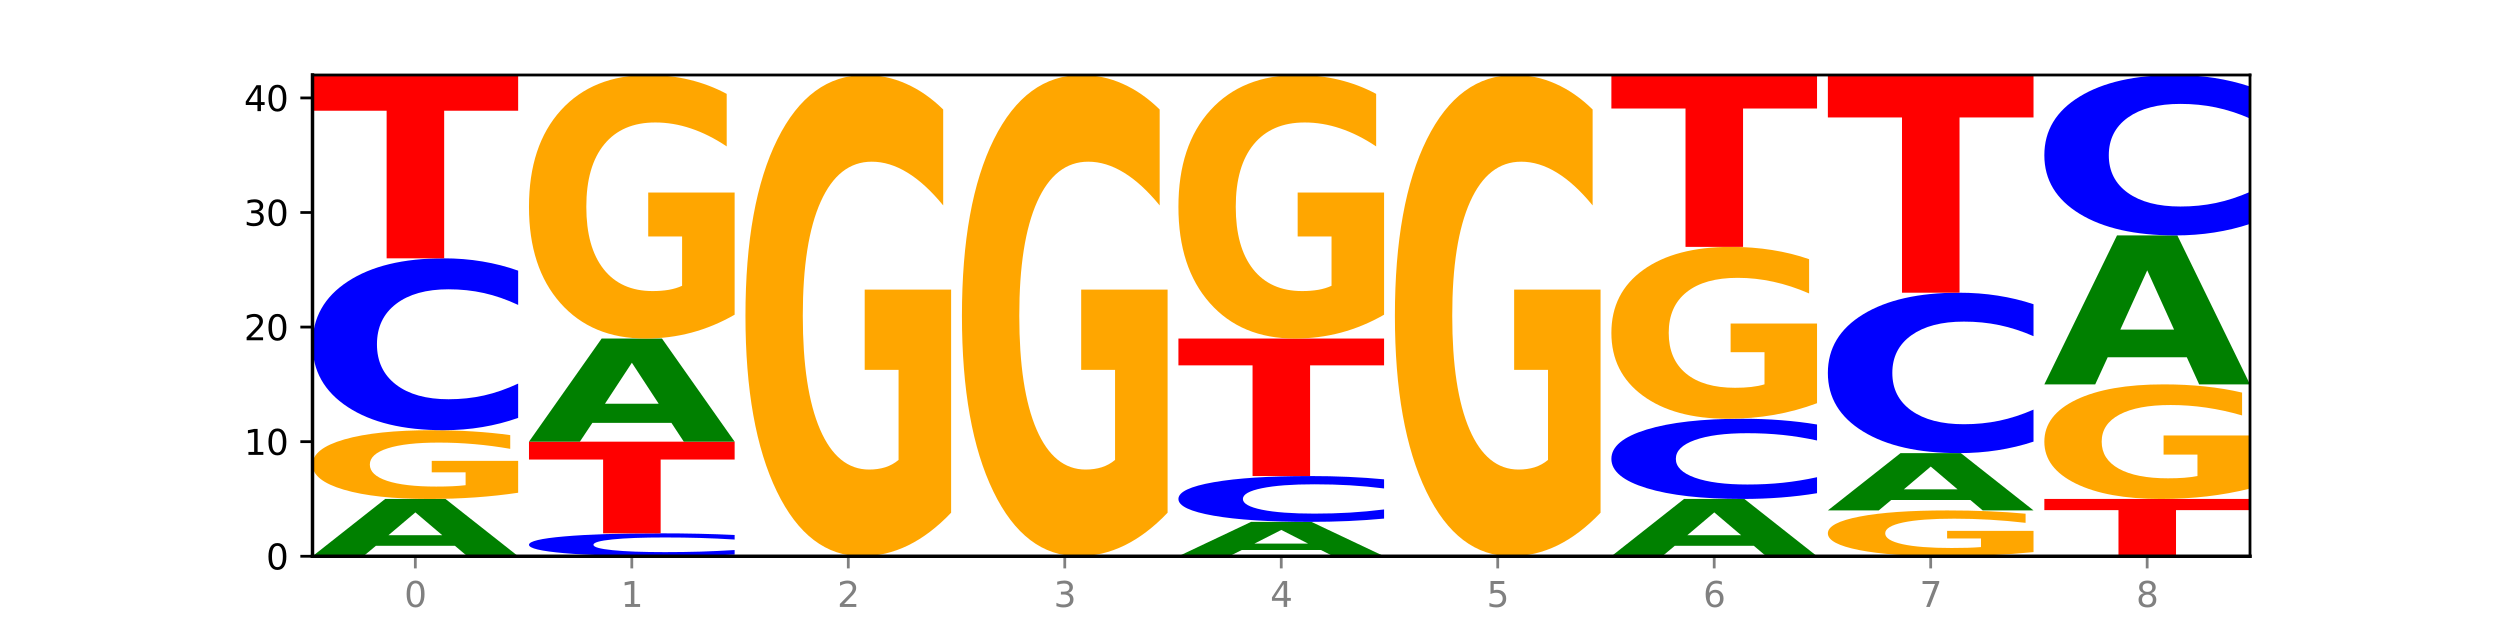 <?xml version="1.0" encoding="utf-8" standalone="no"?>
<!DOCTYPE svg PUBLIC "-//W3C//DTD SVG 1.1//EN"
  "http://www.w3.org/Graphics/SVG/1.1/DTD/svg11.dtd">
<svg xmlns:xlink="http://www.w3.org/1999/xlink" width="720pt" height="180pt" viewBox="0 0 720 180" xmlns="http://www.w3.org/2000/svg" version="1.1">
 <defs>
  <style type="text/css">*{stroke-linejoin: round; stroke-linecap: butt}</style>
 </defs>
 <g id="figure_1">
  <g id="patch_1">
   <path d="M 0 180 
L 720 180 
L 720 0 
L 0 0 
z
" style="fill: #ffffff"/>
  </g>
  <g id="axes_1">
   <g id="patch_2">
    <path d="M 90 160.2 
L 648 160.2 
L 648 21.6 
L 90 21.6 
z
" style="fill: #ffffff"/>
   </g>
   <g id="line2d_1">
    <path d="M 90 160.2 
L 648 160.2 
" clip-path="url(#p4e6ac3b705)" style="fill: none; stroke: #000000; stroke-width: 0.5; stroke-linecap: square"/>
   </g>
   <g id="patch_3">
    <path d="M 131.028 157.194 
L 108.249 157.194 
L 104.653 160.2 
L 90 160.2 
L 110.926 143.7 
L 128.303 143.7 
L 149.229 160.2 
L 134.588 160.2 
L 131.028 157.194 
z
M 111.882 154.132 
L 127.359 154.132 
L 119.633 147.569 
L 111.882 154.132 
z
" clip-path="url(#p4e6ac3b705)" style="fill: #008000"/>
   </g>
   <g id="patch_4">
    <path d="M 149.229 141.909 
Q 143.256 142.804 136.831 143.254 
Q 130.406 143.7 123.557 143.7 
Q 108.079 143.7 99.04 141.033 
Q 90 138.367 90 133.806 
Q 90 129.193 99.199 126.546 
Q 108.411 123.9 124.433 123.9 
Q 130.605 123.9 136.26 124.26 
Q 141.928 124.616 146.946 125.319 
L 146.946 129.266 
Q 141.769 128.362 136.645 127.916 
Q 131.521 127.467 126.371 127.467 
Q 116.84 127.467 111.677 129.111 
Q 106.513 130.751 106.513 133.806 
Q 106.513 136.833 111.491 138.485 
Q 116.469 140.133 125.628 140.133 
Q 128.123 140.133 130.26 140.039 
Q 132.397 139.941 134.097 139.737 
L 134.097 136.031 
L 124.34 136.031 
L 124.34 132.73 
L 149.229 132.73 
L 149.229 141.909 
z
" clip-path="url(#p4e6ac3b705)" style="fill: #ffa600"/>
   </g>
   <g id="patch_5">
    <path d="M 149.229 120.352 
Q 144.275 122.111 138.917 123 
Q 133.56 123.9 127.725 123.9 
Q 110.325 123.9 100.163 117.233 
Q 90 110.566 90 99.165 
Q 90 87.723 100.163 81.067 
Q 110.325 74.4 127.725 74.4 
Q 133.56 74.4 138.917 75.3 
Q 144.275 76.189 149.229 77.948 
L 149.229 87.815 
Q 144.23 85.484 139.38 84.4 
Q 134.53 83.316 129.173 83.316 
Q 119.562 83.316 114.056 87.539 
Q 108.564 91.752 108.564 99.165 
Q 108.564 106.548 114.056 110.771 
Q 119.562 114.984 129.173 114.984 
Q 134.53 114.984 139.38 113.9 
Q 144.23 112.806 149.229 110.474 
L 149.229 120.352 
z
" clip-path="url(#p4e6ac3b705)" style="fill: #0000ff"/>
   </g>
   <g id="patch_6">
    <path d="M 90 21.6 
L 149.229 21.6 
L 149.229 31.897 
L 127.92 31.897 
L 127.92 74.4 
L 111.35 74.4 
L 111.35 31.897 
L 90 31.897 
L 90 21.6 
z
" clip-path="url(#p4e6ac3b705)" style="fill: #ff0000"/>
   </g>
   <g id="patch_7">
    <path d="M 211.575 159.727 
Q 206.621 159.961 201.264 160.08 
Q 195.906 160.2 190.071 160.2 
Q 172.671 160.2 162.509 159.311 
Q 152.346 158.422 152.346 156.902 
Q 152.346 155.376 162.509 154.489 
Q 172.671 153.6 190.071 153.6 
Q 195.906 153.6 201.264 153.72 
Q 206.621 153.839 211.575 154.073 
L 211.575 155.389 
Q 206.576 155.078 201.726 154.933 
Q 196.876 154.789 191.519 154.789 
Q 181.909 154.789 176.402 155.352 
Q 170.91 155.914 170.91 156.902 
Q 170.91 157.886 176.402 158.449 
Q 181.909 159.011 191.519 159.011 
Q 196.876 159.011 201.726 158.867 
Q 206.576 158.721 211.575 158.41 
L 211.575 159.727 
z
" clip-path="url(#p4e6ac3b705)" style="fill: #0000ff"/>
   </g>
   <g id="patch_8">
    <path d="M 152.346 127.2 
L 211.575 127.2 
L 211.575 132.349 
L 190.267 132.349 
L 190.267 153.6 
L 173.696 153.6 
L 173.696 132.349 
L 152.346 132.349 
L 152.346 127.2 
z
" clip-path="url(#p4e6ac3b705)" style="fill: #ff0000"/>
   </g>
   <g id="patch_9">
    <path d="M 193.374 121.79 
L 170.596 121.79 
L 166.999 127.2 
L 152.346 127.2 
L 173.272 97.5 
L 190.65 97.5 
L 211.575 127.2 
L 196.935 127.2 
L 193.374 121.79 
z
M 174.229 116.277 
L 189.705 116.277 
L 181.979 104.464 
L 174.229 116.277 
z
" clip-path="url(#p4e6ac3b705)" style="fill: #008000"/>
   </g>
   <g id="patch_10">
    <path d="M 211.575 90.633 
Q 205.602 94.066 199.177 95.791 
Q 192.753 97.5 185.903 97.5 
Q 170.426 97.5 161.386 87.278 
Q 152.346 77.055 152.346 59.574 
Q 152.346 41.888 161.545 31.744 
Q 170.758 21.6 186.779 21.6 
Q 192.952 21.6 198.607 22.98 
Q 204.275 24.344 209.292 27.04 
L 209.292 42.17 
Q 204.115 38.705 198.992 36.996 
Q 193.868 35.272 188.717 35.272 
Q 179.187 35.272 174.023 41.575 
Q 168.859 47.862 168.859 59.574 
Q 168.859 71.176 173.837 77.51 
Q 178.815 83.828 187.974 83.828 
Q 190.47 83.828 192.607 83.468 
Q 194.744 83.091 196.443 82.307 
L 196.443 68.103 
L 186.686 68.103 
L 186.686 55.45 
L 211.575 55.45 
L 211.575 90.633 
z
" clip-path="url(#p4e6ac3b705)" style="fill: #ffa600"/>
   </g>
   <g id="patch_11">
    <path d="M 273.922 147.66 
Q 267.948 153.93 261.524 157.079 
Q 255.099 160.2 248.25 160.2 
Q 232.772 160.2 223.732 141.533 
Q 214.693 122.866 214.693 90.943 
Q 214.693 58.648 223.892 40.124 
Q 233.104 21.6 249.126 21.6 
Q 255.298 21.6 260.953 24.119 
Q 266.621 26.61 271.639 31.535 
L 271.639 59.163 
Q 266.462 52.836 261.338 49.715 
Q 256.214 46.566 251.064 46.566 
Q 241.533 46.566 236.369 58.075 
Q 231.206 69.556 231.206 90.943 
Q 231.206 112.129 236.184 123.696 
Q 241.161 135.234 250.32 135.234 
Q 252.816 135.234 254.953 134.576 
Q 257.09 133.889 258.789 132.457 
L 258.789 106.518 
L 249.033 106.518 
L 249.033 83.413 
L 273.922 83.413 
L 273.922 147.66 
z
" clip-path="url(#p4e6ac3b705)" style="fill: #ffa600"/>
   </g>
   <g id="patch_12">
    <path d="M 336.268 147.66 
Q 330.295 153.93 323.87 157.079 
Q 317.445 160.2 310.596 160.2 
Q 295.118 160.2 286.079 141.533 
Q 277.039 122.866 277.039 90.943 
Q 277.039 58.648 286.238 40.124 
Q 295.45 21.6 311.472 21.6 
Q 317.645 21.6 323.299 24.119 
Q 328.967 26.61 333.985 31.535 
L 333.985 59.163 
Q 328.808 52.836 323.684 49.715 
Q 318.561 46.566 313.41 46.566 
Q 303.879 46.566 298.716 58.075 
Q 293.552 69.556 293.552 90.943 
Q 293.552 112.129 298.53 123.696 
Q 303.508 135.234 312.667 135.234 
Q 315.162 135.234 317.299 134.576 
Q 319.437 133.889 321.136 132.457 
L 321.136 106.518 
L 311.379 106.518 
L 311.379 83.413 
L 336.268 83.413 
L 336.268 147.66 
z
" clip-path="url(#p4e6ac3b705)" style="fill: #ffa600"/>
   </g>
   <g id="patch_13">
    <path d="M 380.413 158.397 
L 357.635 158.397 
L 354.038 160.2 
L 339.385 160.2 
L 360.311 150.3 
L 377.689 150.3 
L 398.615 160.2 
L 383.974 160.2 
L 380.413 158.397 
z
M 361.268 156.559 
L 376.744 156.559 
L 369.018 152.621 
L 361.268 156.559 
z
" clip-path="url(#p4e6ac3b705)" style="fill: #008000"/>
   </g>
   <g id="patch_14">
    <path d="M 398.615 149.354 
Q 393.66 149.823 388.303 150.06 
Q 382.945 150.3 377.111 150.3 
Q 359.71 150.3 349.548 148.522 
Q 339.385 146.744 339.385 143.704 
Q 339.385 140.653 349.548 138.878 
Q 359.71 137.1 377.111 137.1 
Q 382.945 137.1 388.303 137.34 
Q 393.66 137.577 398.615 138.046 
L 398.615 140.677 
Q 393.615 140.056 388.765 139.767 
Q 383.915 139.478 378.558 139.478 
Q 368.948 139.478 363.441 140.604 
Q 357.95 141.727 357.95 143.704 
Q 357.95 145.673 363.441 146.799 
Q 368.948 147.922 378.558 147.922 
Q 383.915 147.922 388.765 147.633 
Q 393.615 147.342 398.615 146.72 
L 398.615 149.354 
z
" clip-path="url(#p4e6ac3b705)" style="fill: #0000ff"/>
   </g>
   <g id="patch_15">
    <path d="M 339.385 97.5 
L 398.615 97.5 
L 398.615 105.223 
L 377.306 105.223 
L 377.306 137.1 
L 360.735 137.1 
L 360.735 105.223 
L 339.385 105.223 
L 339.385 97.5 
z
" clip-path="url(#p4e6ac3b705)" style="fill: #ff0000"/>
   </g>
   <g id="patch_16">
    <path d="M 398.615 90.633 
Q 392.641 94.066 386.217 95.791 
Q 379.792 97.5 372.942 97.5 
Q 357.465 97.5 348.425 87.278 
Q 339.385 77.055 339.385 59.574 
Q 339.385 41.888 348.584 31.744 
Q 357.797 21.6 373.818 21.6 
Q 379.991 21.6 385.646 22.98 
Q 391.314 24.344 396.331 27.04 
L 396.331 42.17 
Q 391.154 38.705 386.031 36.996 
Q 380.907 35.272 375.757 35.272 
Q 366.226 35.272 361.062 41.575 
Q 355.898 47.862 355.898 59.574 
Q 355.898 71.176 360.876 77.51 
Q 365.854 83.828 375.013 83.828 
Q 377.509 83.828 379.646 83.468 
Q 381.783 83.091 383.482 82.307 
L 383.482 68.103 
L 373.726 68.103 
L 373.726 55.45 
L 398.615 55.45 
L 398.615 90.633 
z
" clip-path="url(#p4e6ac3b705)" style="fill: #ffa600"/>
   </g>
   <g id="patch_17">
    <path d="M 460.961 147.66 
Q 454.988 153.93 448.563 157.079 
Q 442.138 160.2 435.289 160.2 
Q 419.811 160.2 410.772 141.533 
Q 401.732 122.866 401.732 90.943 
Q 401.732 58.648 410.931 40.124 
Q 420.143 21.6 436.165 21.6 
Q 442.337 21.6 447.992 24.119 
Q 453.66 26.61 458.678 31.535 
L 458.678 59.163 
Q 453.501 52.836 448.377 49.715 
Q 443.253 46.566 438.103 46.566 
Q 428.572 46.566 423.408 58.075 
Q 418.245 69.556 418.245 90.943 
Q 418.245 112.129 423.223 123.696 
Q 428.2 135.234 437.36 135.234 
Q 439.855 135.234 441.992 134.576 
Q 444.129 133.889 445.828 132.457 
L 445.828 106.518 
L 436.072 106.518 
L 436.072 83.413 
L 460.961 83.413 
L 460.961 147.66 
z
" clip-path="url(#p4e6ac3b705)" style="fill: #ffa600"/>
   </g>
   <g id="patch_18">
    <path d="M 505.106 157.194 
L 482.328 157.194 
L 478.731 160.2 
L 464.078 160.2 
L 485.004 143.7 
L 502.382 143.7 
L 523.307 160.2 
L 508.667 160.2 
L 505.106 157.194 
z
M 485.961 154.132 
L 501.437 154.132 
L 493.711 147.569 
L 485.961 154.132 
z
" clip-path="url(#p4e6ac3b705)" style="fill: #008000"/>
   </g>
   <g id="patch_19">
    <path d="M 523.307 142.044 
Q 518.353 142.865 512.996 143.28 
Q 507.638 143.7 501.803 143.7 
Q 484.403 143.7 474.241 140.589 
Q 464.078 137.478 464.078 132.157 
Q 464.078 126.818 474.241 123.711 
Q 484.403 120.6 501.803 120.6 
Q 507.638 120.6 512.996 121.02 
Q 518.353 121.435 523.307 122.256 
L 523.307 126.861 
Q 518.308 125.773 513.458 125.267 
Q 508.608 124.761 503.251 124.761 
Q 493.641 124.761 488.134 126.732 
Q 482.642 128.698 482.642 132.157 
Q 482.642 135.602 488.134 137.573 
Q 493.641 139.539 503.251 139.539 
Q 508.608 139.539 513.458 139.033 
Q 518.308 138.523 523.307 137.435 
L 523.307 142.044 
z
" clip-path="url(#p4e6ac3b705)" style="fill: #0000ff"/>
   </g>
   <g id="patch_20">
    <path d="M 523.307 116.121 
Q 517.334 118.361 510.909 119.485 
Q 504.485 120.6 497.635 120.6 
Q 482.158 120.6 473.118 113.933 
Q 464.078 107.266 464.078 95.865 
Q 464.078 84.331 473.277 77.716 
Q 482.489 71.1 498.511 71.1 
Q 504.684 71.1 510.338 72 
Q 516.007 72.889 521.024 74.648 
L 521.024 84.515 
Q 515.847 82.256 510.723 81.141 
Q 505.6 80.016 500.449 80.016 
Q 490.918 80.016 485.755 84.127 
Q 480.591 88.227 480.591 95.865 
Q 480.591 103.432 485.569 107.563 
Q 490.547 111.684 499.706 111.684 
Q 502.201 111.684 504.339 111.448 
Q 506.476 111.203 508.175 110.692 
L 508.175 101.428 
L 498.418 101.428 
L 498.418 93.176 
L 523.307 93.176 
L 523.307 116.121 
z
" clip-path="url(#p4e6ac3b705)" style="fill: #ffa600"/>
   </g>
   <g id="patch_21">
    <path d="M 464.078 21.6 
L 523.307 21.6 
L 523.307 31.254 
L 501.999 31.254 
L 501.999 71.1 
L 485.428 71.1 
L 485.428 31.254 
L 464.078 31.254 
L 464.078 21.6 
z
" clip-path="url(#p4e6ac3b705)" style="fill: #ff0000"/>
   </g>
   <g id="patch_22">
    <path d="M 585.654 159.006 
Q 579.68 159.603 573.256 159.903 
Q 566.831 160.2 559.982 160.2 
Q 544.504 160.2 535.464 158.422 
Q 526.425 156.644 526.425 153.604 
Q 526.425 150.528 535.624 148.764 
Q 544.836 147 560.858 147 
Q 567.03 147 572.685 147.24 
Q 578.353 147.477 583.37 147.946 
L 583.37 150.577 
Q 578.194 149.975 573.07 149.678 
Q 567.946 149.378 562.796 149.378 
Q 553.265 149.378 548.101 150.474 
Q 542.938 151.567 542.938 153.604 
Q 542.938 155.622 547.915 156.723 
Q 552.893 157.822 562.052 157.822 
Q 564.548 157.822 566.685 157.76 
Q 568.822 157.694 570.521 157.558 
L 570.521 155.087 
L 560.765 155.087 
L 560.765 152.887 
L 585.654 152.887 
L 585.654 159.006 
z
" clip-path="url(#p4e6ac3b705)" style="fill: #ffa600"/>
   </g>
   <g id="patch_23">
    <path d="M 567.453 143.994 
L 544.674 143.994 
L 541.077 147 
L 526.425 147 
L 547.35 130.5 
L 564.728 130.5 
L 585.654 147 
L 571.013 147 
L 567.453 143.994 
z
M 548.307 140.932 
L 563.783 140.932 
L 556.057 134.369 
L 548.307 140.932 
z
" clip-path="url(#p4e6ac3b705)" style="fill: #008000"/>
   </g>
   <g id="patch_24">
    <path d="M 585.654 127.188 
Q 580.699 128.83 575.342 129.66 
Q 569.985 130.5 564.15 130.5 
Q 546.75 130.5 536.587 124.278 
Q 526.425 118.055 526.425 107.414 
Q 526.425 96.735 536.587 90.522 
Q 546.75 84.3 564.15 84.3 
Q 569.985 84.3 575.342 85.14 
Q 580.699 85.97 585.654 87.612 
L 585.654 96.821 
Q 580.654 94.645 575.805 93.634 
Q 570.955 92.622 565.597 92.622 
Q 555.987 92.622 550.48 96.563 
Q 544.989 100.495 544.989 107.414 
Q 544.989 114.305 550.48 118.246 
Q 555.987 122.178 565.597 122.178 
Q 570.955 122.178 575.805 121.166 
Q 580.654 120.145 585.654 117.969 
L 585.654 127.188 
z
" clip-path="url(#p4e6ac3b705)" style="fill: #0000ff"/>
   </g>
   <g id="patch_25">
    <path d="M 526.425 21.6 
L 585.654 21.6 
L 585.654 33.828 
L 564.345 33.828 
L 564.345 84.3 
L 547.775 84.3 
L 547.775 33.828 
L 526.425 33.828 
L 526.425 21.6 
z
" clip-path="url(#p4e6ac3b705)" style="fill: #ff0000"/>
   </g>
   <g id="patch_26">
    <path d="M 588.771 143.7 
L 648 143.7 
L 648 146.918 
L 626.691 146.918 
L 626.691 160.2 
L 610.121 160.2 
L 610.121 146.918 
L 588.771 146.918 
L 588.771 143.7 
z
" clip-path="url(#p4e6ac3b705)" style="fill: #ff0000"/>
   </g>
   <g id="patch_27">
    <path d="M 648 140.714 
Q 642.027 142.207 635.602 142.957 
Q 629.177 143.7 622.328 143.7 
Q 606.85 143.7 597.811 139.255 
Q 588.771 134.811 588.771 127.21 
Q 588.771 119.521 597.97 115.11 
Q 607.182 110.7 623.204 110.7 
Q 629.376 110.7 635.031 111.3 
Q 640.699 111.893 645.717 113.065 
L 645.717 119.644 
Q 640.54 118.137 635.416 117.394 
Q 630.292 116.644 625.142 116.644 
Q 615.611 116.644 610.448 119.385 
Q 605.284 122.118 605.284 127.21 
Q 605.284 132.255 610.262 135.009 
Q 615.24 137.756 624.399 137.756 
Q 626.894 137.756 629.031 137.599 
Q 631.168 137.435 632.868 137.095 
L 632.868 130.919 
L 623.111 130.919 
L 623.111 125.417 
L 648 125.417 
L 648 140.714 
z
" clip-path="url(#p4e6ac3b705)" style="fill: #ffa600"/>
   </g>
   <g id="patch_28">
    <path d="M 629.799 102.885 
L 607.02 102.885 
L 603.424 110.7 
L 588.771 110.7 
L 609.697 67.8 
L 627.074 67.8 
L 648 110.7 
L 633.359 110.7 
L 629.799 102.885 
z
M 610.653 94.923 
L 626.13 94.923 
L 618.404 77.858 
L 610.653 94.923 
z
" clip-path="url(#p4e6ac3b705)" style="fill: #008000"/>
   </g>
   <g id="patch_29">
    <path d="M 648 64.488 
Q 643.046 66.13 637.688 66.96 
Q 632.331 67.8 626.496 67.8 
Q 609.096 67.8 598.933 61.578 
Q 588.771 55.355 588.771 44.714 
Q 588.771 34.035 598.933 27.822 
Q 609.096 21.6 626.496 21.6 
Q 632.331 21.6 637.688 22.44 
Q 643.046 23.27 648 24.912 
L 648 34.121 
Q 643.001 31.945 638.151 30.934 
Q 633.301 29.922 627.944 29.922 
Q 618.333 29.922 612.827 33.863 
Q 607.335 37.795 607.335 44.714 
Q 607.335 51.605 612.827 55.546 
Q 618.333 59.478 627.944 59.478 
Q 633.301 59.478 638.151 58.466 
Q 643.001 57.445 648 55.269 
L 648 64.488 
z
" clip-path="url(#p4e6ac3b705)" style="fill: #0000ff"/>
   </g>
   <g id="matplotlib.axis_1">
    <g id="xtick_1">
     <g id="line2d_2">
      <defs>
       <path id="m63d69135b6" d="M 0 0 
L 0 3.5 
" style="stroke: #808080; stroke-width: 0.8"/>
      </defs>
      <g>
       <use xlink:href="#m63d69135b6" x="119.615" y="160.2" style="fill: #808080; stroke: #808080; stroke-width: 0.8"/>
      </g>
     </g>
     <g id="text_1">
      <!-- 0 -->
      <g style="fill: #808080" transform="translate(116.433 174.798) scale(0.1 -0.1)">
       <defs>
        <path id="DejaVuSans-30" d="M 2034 4250 
Q 1547 4250 1301 3770 
Q 1056 3291 1056 2328 
Q 1056 1369 1301 889 
Q 1547 409 2034 409 
Q 2525 409 2770 889 
Q 3016 1369 3016 2328 
Q 3016 3291 2770 3770 
Q 2525 4250 2034 4250 
z
M 2034 4750 
Q 2819 4750 3233 4129 
Q 3647 3509 3647 2328 
Q 3647 1150 3233 529 
Q 2819 -91 2034 -91 
Q 1250 -91 836 529 
Q 422 1150 422 2328 
Q 422 3509 836 4129 
Q 1250 4750 2034 4750 
z
" transform="scale(0.016)"/>
       </defs>
       <use xlink:href="#DejaVuSans-30"/>
      </g>
     </g>
    </g>
    <g id="xtick_2">
     <g id="line2d_3">
      <g>
       <use xlink:href="#m63d69135b6" x="181.961" y="160.2" style="fill: #808080; stroke: #808080; stroke-width: 0.8"/>
      </g>
     </g>
     <g id="text_2">
      <!-- 1 -->
      <g style="fill: #808080" transform="translate(178.78 174.798) scale(0.1 -0.1)">
       <defs>
        <path id="DejaVuSans-31" d="M 794 531 
L 1825 531 
L 1825 4091 
L 703 3866 
L 703 4441 
L 1819 4666 
L 2450 4666 
L 2450 531 
L 3481 531 
L 3481 0 
L 794 0 
L 794 531 
z
" transform="scale(0.016)"/>
       </defs>
       <use xlink:href="#DejaVuSans-31"/>
      </g>
     </g>
    </g>
    <g id="xtick_3">
     <g id="line2d_4">
      <g>
       <use xlink:href="#m63d69135b6" x="244.307" y="160.2" style="fill: #808080; stroke: #808080; stroke-width: 0.8"/>
      </g>
     </g>
     <g id="text_3">
      <!-- 2 -->
      <g style="fill: #808080" transform="translate(241.126 174.798) scale(0.1 -0.1)">
       <defs>
        <path id="DejaVuSans-32" d="M 1228 531 
L 3431 531 
L 3431 0 
L 469 0 
L 469 531 
Q 828 903 1448 1529 
Q 2069 2156 2228 2338 
Q 2531 2678 2651 2914 
Q 2772 3150 2772 3378 
Q 2772 3750 2511 3984 
Q 2250 4219 1831 4219 
Q 1534 4219 1204 4116 
Q 875 4013 500 3803 
L 500 4441 
Q 881 4594 1212 4672 
Q 1544 4750 1819 4750 
Q 2544 4750 2975 4387 
Q 3406 4025 3406 3419 
Q 3406 3131 3298 2873 
Q 3191 2616 2906 2266 
Q 2828 2175 2409 1742 
Q 1991 1309 1228 531 
z
" transform="scale(0.016)"/>
       </defs>
       <use xlink:href="#DejaVuSans-32"/>
      </g>
     </g>
    </g>
    <g id="xtick_4">
     <g id="line2d_5">
      <g>
       <use xlink:href="#m63d69135b6" x="306.654" y="160.2" style="fill: #808080; stroke: #808080; stroke-width: 0.8"/>
      </g>
     </g>
     <g id="text_4">
      <!-- 3 -->
      <g style="fill: #808080" transform="translate(303.472 174.798) scale(0.1 -0.1)">
       <defs>
        <path id="DejaVuSans-33" d="M 2597 2516 
Q 3050 2419 3304 2112 
Q 3559 1806 3559 1356 
Q 3559 666 3084 287 
Q 2609 -91 1734 -91 
Q 1441 -91 1130 -33 
Q 819 25 488 141 
L 488 750 
Q 750 597 1062 519 
Q 1375 441 1716 441 
Q 2309 441 2620 675 
Q 2931 909 2931 1356 
Q 2931 1769 2642 2001 
Q 2353 2234 1838 2234 
L 1294 2234 
L 1294 2753 
L 1863 2753 
Q 2328 2753 2575 2939 
Q 2822 3125 2822 3475 
Q 2822 3834 2567 4026 
Q 2313 4219 1838 4219 
Q 1578 4219 1281 4162 
Q 984 4106 628 3988 
L 628 4550 
Q 988 4650 1302 4700 
Q 1616 4750 1894 4750 
Q 2613 4750 3031 4423 
Q 3450 4097 3450 3541 
Q 3450 3153 3228 2886 
Q 3006 2619 2597 2516 
z
" transform="scale(0.016)"/>
       </defs>
       <use xlink:href="#DejaVuSans-33"/>
      </g>
     </g>
    </g>
    <g id="xtick_5">
     <g id="line2d_6">
      <g>
       <use xlink:href="#m63d69135b6" x="369" y="160.2" style="fill: #808080; stroke: #808080; stroke-width: 0.8"/>
      </g>
     </g>
     <g id="text_5">
      <!-- 4 -->
      <g style="fill: #808080" transform="translate(365.819 174.798) scale(0.1 -0.1)">
       <defs>
        <path id="DejaVuSans-34" d="M 2419 4116 
L 825 1625 
L 2419 1625 
L 2419 4116 
z
M 2253 4666 
L 3047 4666 
L 3047 1625 
L 3713 1625 
L 3713 1100 
L 3047 1100 
L 3047 0 
L 2419 0 
L 2419 1100 
L 313 1100 
L 313 1709 
L 2253 4666 
z
" transform="scale(0.016)"/>
       </defs>
       <use xlink:href="#DejaVuSans-34"/>
      </g>
     </g>
    </g>
    <g id="xtick_6">
     <g id="line2d_7">
      <g>
       <use xlink:href="#m63d69135b6" x="431.346" y="160.2" style="fill: #808080; stroke: #808080; stroke-width: 0.8"/>
      </g>
     </g>
     <g id="text_6">
      <!-- 5 -->
      <g style="fill: #808080" transform="translate(428.165 174.798) scale(0.1 -0.1)">
       <defs>
        <path id="DejaVuSans-35" d="M 691 4666 
L 3169 4666 
L 3169 4134 
L 1269 4134 
L 1269 2991 
Q 1406 3038 1543 3061 
Q 1681 3084 1819 3084 
Q 2600 3084 3056 2656 
Q 3513 2228 3513 1497 
Q 3513 744 3044 326 
Q 2575 -91 1722 -91 
Q 1428 -91 1123 -41 
Q 819 9 494 109 
L 494 744 
Q 775 591 1075 516 
Q 1375 441 1709 441 
Q 2250 441 2565 725 
Q 2881 1009 2881 1497 
Q 2881 1984 2565 2268 
Q 2250 2553 1709 2553 
Q 1456 2553 1204 2497 
Q 953 2441 691 2322 
L 691 4666 
z
" transform="scale(0.016)"/>
       </defs>
       <use xlink:href="#DejaVuSans-35"/>
      </g>
     </g>
    </g>
    <g id="xtick_7">
     <g id="line2d_8">
      <g>
       <use xlink:href="#m63d69135b6" x="493.693" y="160.2" style="fill: #808080; stroke: #808080; stroke-width: 0.8"/>
      </g>
     </g>
     <g id="text_7">
      <!-- 6 -->
      <g style="fill: #808080" transform="translate(490.511 174.798) scale(0.1 -0.1)">
       <defs>
        <path id="DejaVuSans-36" d="M 2113 2584 
Q 1688 2584 1439 2293 
Q 1191 2003 1191 1497 
Q 1191 994 1439 701 
Q 1688 409 2113 409 
Q 2538 409 2786 701 
Q 3034 994 3034 1497 
Q 3034 2003 2786 2293 
Q 2538 2584 2113 2584 
z
M 3366 4563 
L 3366 3988 
Q 3128 4100 2886 4159 
Q 2644 4219 2406 4219 
Q 1781 4219 1451 3797 
Q 1122 3375 1075 2522 
Q 1259 2794 1537 2939 
Q 1816 3084 2150 3084 
Q 2853 3084 3261 2657 
Q 3669 2231 3669 1497 
Q 3669 778 3244 343 
Q 2819 -91 2113 -91 
Q 1303 -91 875 529 
Q 447 1150 447 2328 
Q 447 3434 972 4092 
Q 1497 4750 2381 4750 
Q 2619 4750 2861 4703 
Q 3103 4656 3366 4563 
z
" transform="scale(0.016)"/>
       </defs>
       <use xlink:href="#DejaVuSans-36"/>
      </g>
     </g>
    </g>
    <g id="xtick_8">
     <g id="line2d_9">
      <g>
       <use xlink:href="#m63d69135b6" x="556.039" y="160.2" style="fill: #808080; stroke: #808080; stroke-width: 0.8"/>
      </g>
     </g>
     <g id="text_8">
      <!-- 7 -->
      <g style="fill: #808080" transform="translate(552.858 174.798) scale(0.1 -0.1)">
       <defs>
        <path id="DejaVuSans-37" d="M 525 4666 
L 3525 4666 
L 3525 4397 
L 1831 0 
L 1172 0 
L 2766 4134 
L 525 4134 
L 525 4666 
z
" transform="scale(0.016)"/>
       </defs>
       <use xlink:href="#DejaVuSans-37"/>
      </g>
     </g>
    </g>
    <g id="xtick_9">
     <g id="line2d_10">
      <g>
       <use xlink:href="#m63d69135b6" x="618.385" y="160.2" style="fill: #808080; stroke: #808080; stroke-width: 0.8"/>
      </g>
     </g>
     <g id="text_9">
      <!-- 8 -->
      <g style="fill: #808080" transform="translate(615.204 174.798) scale(0.1 -0.1)">
       <defs>
        <path id="DejaVuSans-38" d="M 2034 2216 
Q 1584 2216 1326 1975 
Q 1069 1734 1069 1313 
Q 1069 891 1326 650 
Q 1584 409 2034 409 
Q 2484 409 2743 651 
Q 3003 894 3003 1313 
Q 3003 1734 2745 1975 
Q 2488 2216 2034 2216 
z
M 1403 2484 
Q 997 2584 770 2862 
Q 544 3141 544 3541 
Q 544 4100 942 4425 
Q 1341 4750 2034 4750 
Q 2731 4750 3128 4425 
Q 3525 4100 3525 3541 
Q 3525 3141 3298 2862 
Q 3072 2584 2669 2484 
Q 3125 2378 3379 2068 
Q 3634 1759 3634 1313 
Q 3634 634 3220 271 
Q 2806 -91 2034 -91 
Q 1263 -91 848 271 
Q 434 634 434 1313 
Q 434 1759 690 2068 
Q 947 2378 1403 2484 
z
M 1172 3481 
Q 1172 3119 1398 2916 
Q 1625 2713 2034 2713 
Q 2441 2713 2670 2916 
Q 2900 3119 2900 3481 
Q 2900 3844 2670 4047 
Q 2441 4250 2034 4250 
Q 1625 4250 1398 4047 
Q 1172 3844 1172 3481 
z
" transform="scale(0.016)"/>
       </defs>
       <use xlink:href="#DejaVuSans-38"/>
      </g>
     </g>
    </g>
   </g>
   <g id="matplotlib.axis_2">
    <g id="ytick_1">
     <g id="line2d_11">
      <defs>
       <path id="m8aa4d7f00c" d="M 0 0 
L -3.5 0 
" style="stroke: #000000; stroke-width: 0.8"/>
      </defs>
      <g>
       <use xlink:href="#m8aa4d7f00c" x="90" y="160.2" style="stroke: #000000; stroke-width: 0.8"/>
      </g>
     </g>
     <g id="text_10">
      <!-- 0 -->
      <g transform="translate(76.638 163.999) scale(0.1 -0.1)">
       <use xlink:href="#DejaVuSans-30"/>
      </g>
     </g>
    </g>
    <g id="ytick_2">
     <g id="line2d_12">
      <g>
       <use xlink:href="#m8aa4d7f00c" x="90" y="127.2" style="stroke: #000000; stroke-width: 0.8"/>
      </g>
     </g>
     <g id="text_11">
      <!-- 10 -->
      <g transform="translate(70.275 130.999) scale(0.1 -0.1)">
       <use xlink:href="#DejaVuSans-31"/>
       <use xlink:href="#DejaVuSans-30" x="63.623"/>
      </g>
     </g>
    </g>
    <g id="ytick_3">
     <g id="line2d_13">
      <g>
       <use xlink:href="#m8aa4d7f00c" x="90" y="94.2" style="stroke: #000000; stroke-width: 0.8"/>
      </g>
     </g>
     <g id="text_12">
      <!-- 20 -->
      <g transform="translate(70.275 97.999) scale(0.1 -0.1)">
       <use xlink:href="#DejaVuSans-32"/>
       <use xlink:href="#DejaVuSans-30" x="63.623"/>
      </g>
     </g>
    </g>
    <g id="ytick_4">
     <g id="line2d_14">
      <g>
       <use xlink:href="#m8aa4d7f00c" x="90" y="61.2" style="stroke: #000000; stroke-width: 0.8"/>
      </g>
     </g>
     <g id="text_13">
      <!-- 30 -->
      <g transform="translate(70.275 64.999) scale(0.1 -0.1)">
       <use xlink:href="#DejaVuSans-33"/>
       <use xlink:href="#DejaVuSans-30" x="63.623"/>
      </g>
     </g>
    </g>
    <g id="ytick_5">
     <g id="line2d_15">
      <g>
       <use xlink:href="#m8aa4d7f00c" x="90" y="28.2" style="stroke: #000000; stroke-width: 0.8"/>
      </g>
     </g>
     <g id="text_14">
      <!-- 40 -->
      <g transform="translate(70.275 31.999) scale(0.1 -0.1)">
       <use xlink:href="#DejaVuSans-34"/>
       <use xlink:href="#DejaVuSans-30" x="63.623"/>
      </g>
     </g>
    </g>
   </g>
   <g id="patch_30">
    <path d="M 90 160.2 
L 90 21.6 
" style="fill: none; stroke: #000000; stroke-linejoin: miter; stroke-linecap: square"/>
   </g>
   <g id="patch_31">
    <path d="M 648 160.2 
L 648 21.6 
" style="fill: none; stroke: #000000; stroke-width: 0.8; stroke-linejoin: miter; stroke-linecap: square"/>
   </g>
   <g id="patch_32">
    <path d="M 90 160.2 
L 648 160.2 
" style="fill: none; stroke: #000000; stroke-linejoin: miter; stroke-linecap: square"/>
   </g>
   <g id="patch_33">
    <path d="M 90 21.6 
L 648 21.6 
" style="fill: none; stroke: #000000; stroke-width: 0.8; stroke-linejoin: miter; stroke-linecap: square"/>
   </g>
  </g>
 </g>
 <defs>
  <clipPath id="p4e6ac3b705">
   <rect x="90" y="21.6" width="558" height="138.6"/>
  </clipPath>
 </defs>
</svg>
